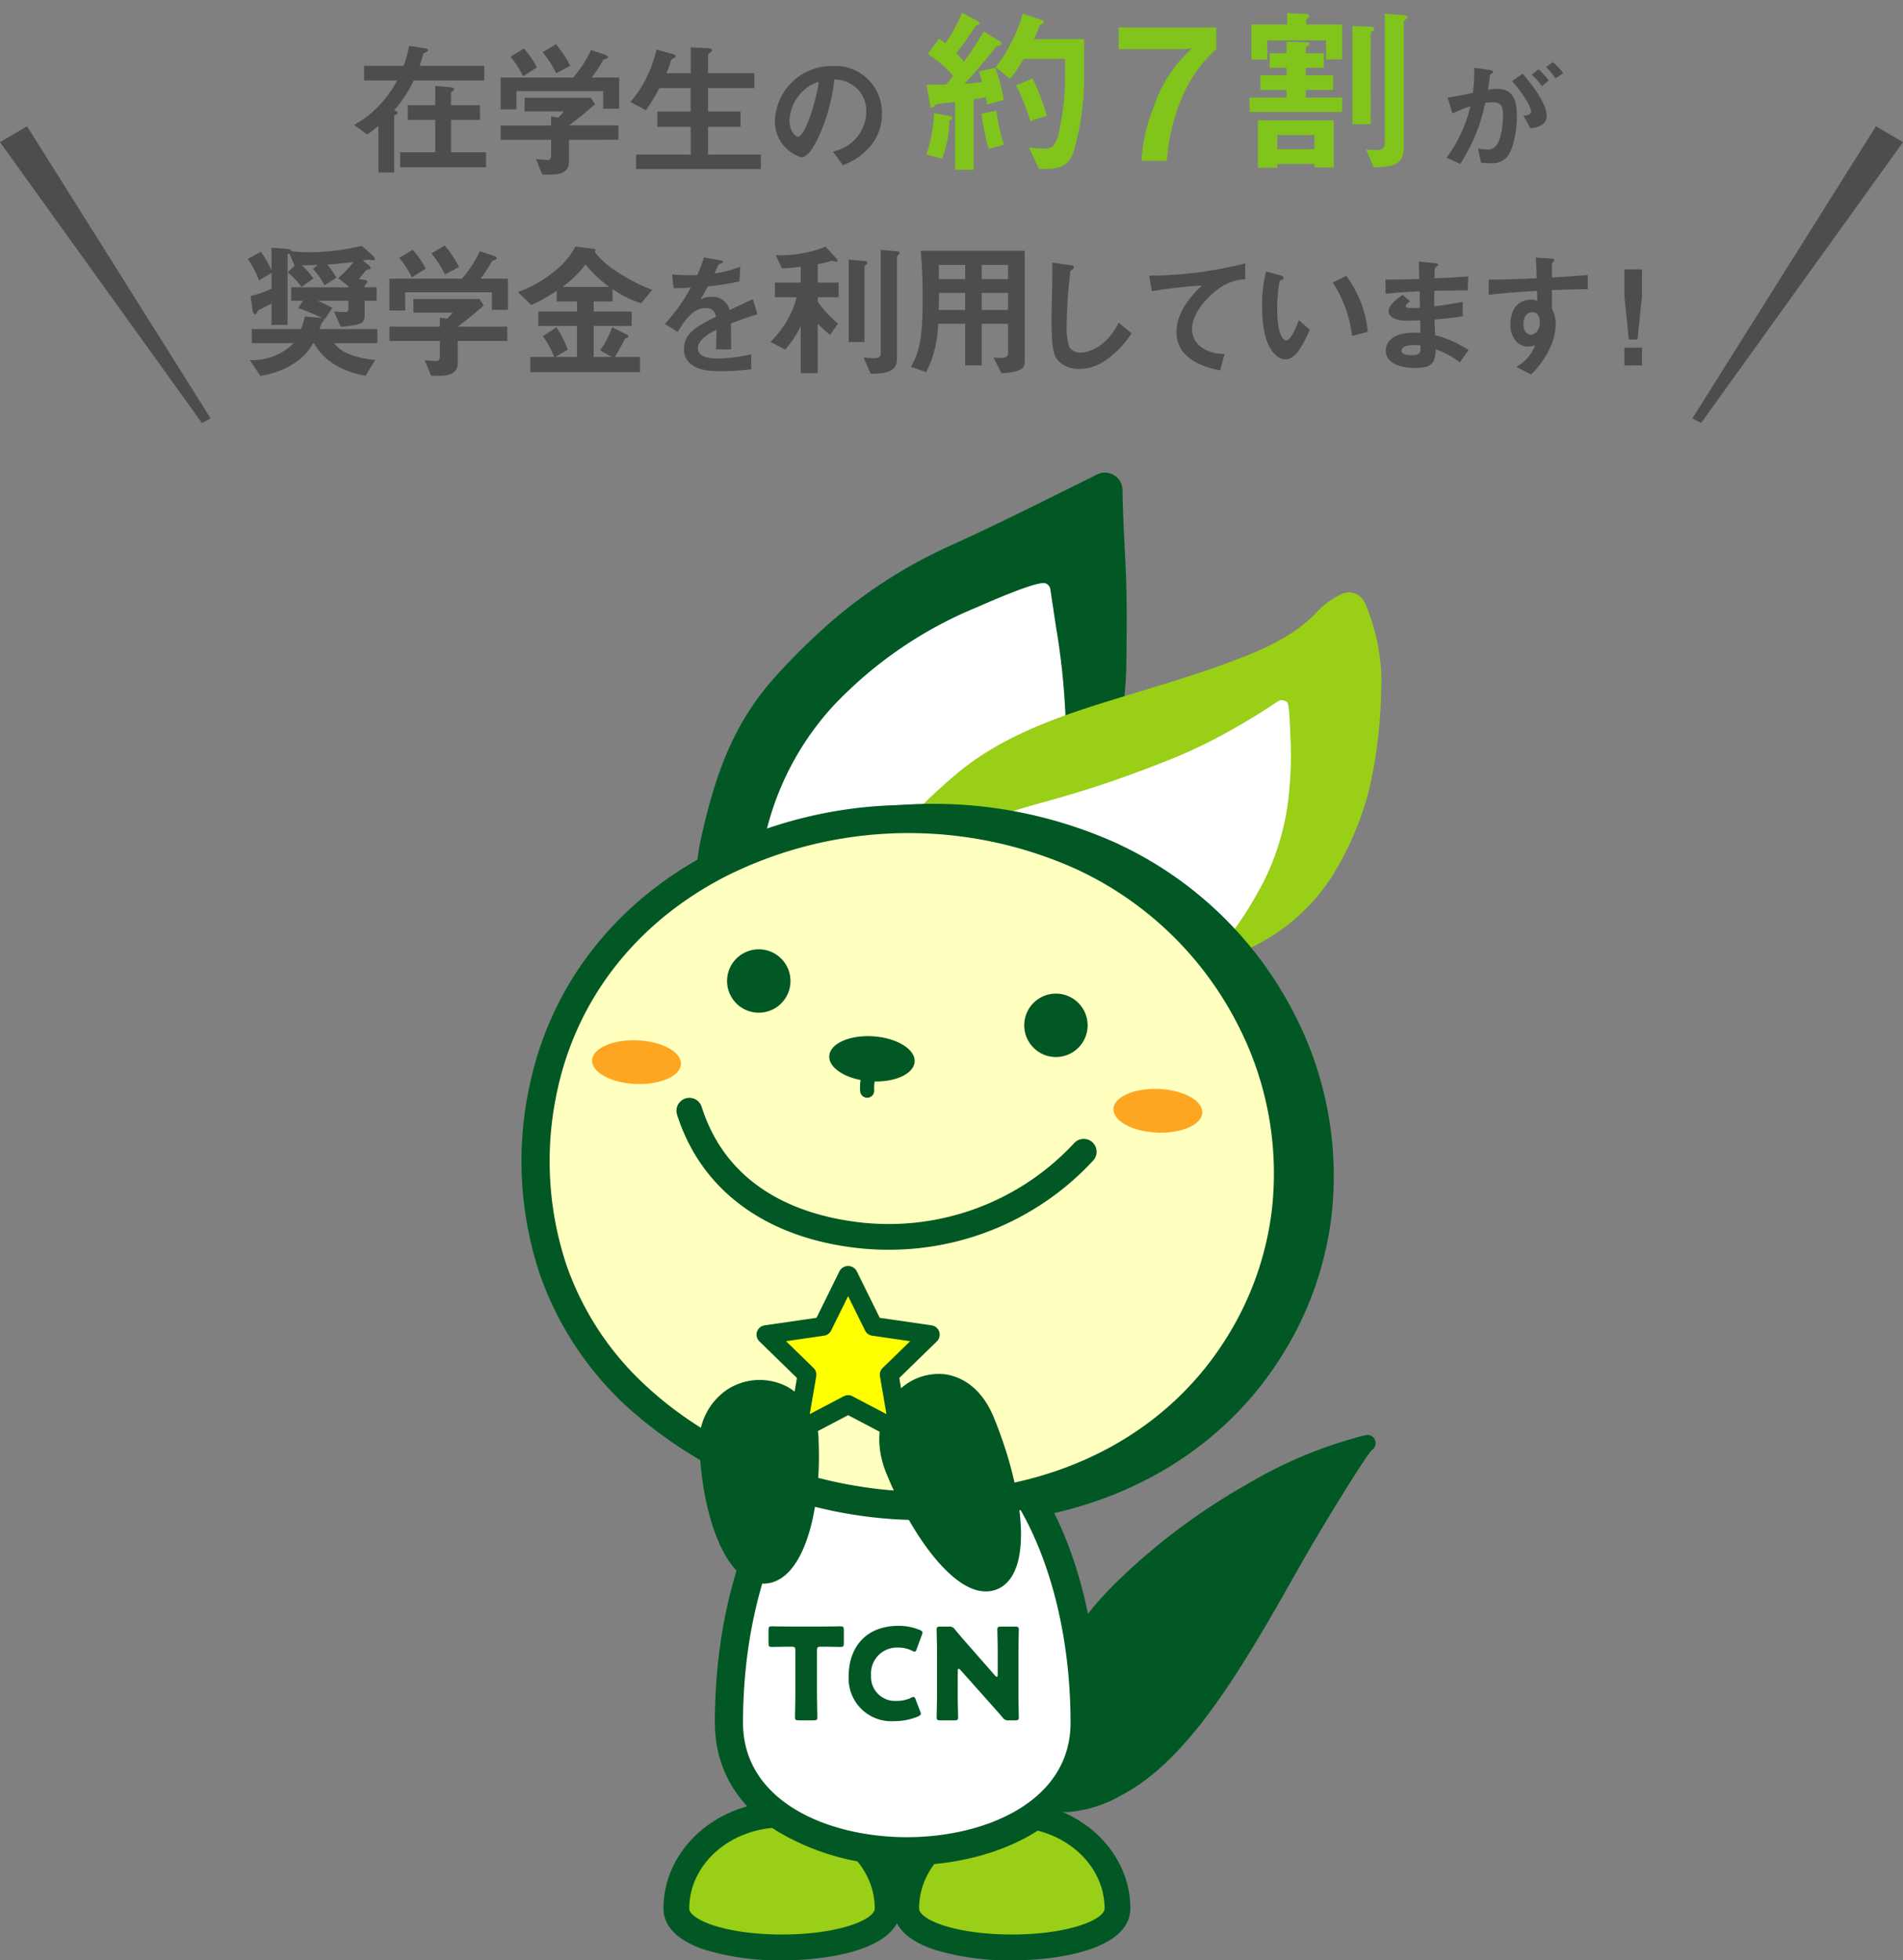 <svg id="レイヤー_1" data-name="レイヤー 1" xmlns="http://www.w3.org/2000/svg" width="229.576" height="236.496" viewBox="0 0 229.576 236.496"><rect x="0" y="0" width="229.576" height="236.496" fill="#808080" stroke="none"/><path d="M135.893,71.434c-.041-1.93-.135-3.848-.232-5.764-.107-2.149-.218-4.372-.241-6.551a2.122,2.122,0,0,0-3.062-1.88L128.8,59.006c-4.621,2.3-9.4,4.671-14.144,6.819A59.243,59.243,0,0,0,98.324,76.764a75.7,75.7,0,0,0-5.294,5.451c-4.763,5.524-6.837,11.608-8.486,19.045-1.1,4.951-.607,11.915,3.063,15.507.042.041.118.111.151.139a3.1,3.1,0,0,0,2.095.795,5.479,5.479,0,0,0,2.262-.6,3.852,3.852,0,0,1,.457-.2l30.871-9.5c.212-.065.434-.123.659-.181a11.256,11.256,0,0,0,1.856-.613c2.483-1.144,4-3.833,5.106-5.8l.168-.3c2.555-4.507,3.507-9.561,4.157-14.351a47.014,47.014,0,0,0,.493-6.008l.011-1.088C135.919,76.563,135.946,73.978,135.893,71.434Z" fill="#015824"/><path d="M128.556,86.792a86.338,86.338,0,0,0-1.111-10.852c-.148-.926-.286-1.86-.424-2.791l-.311-2.07a.922.922,0,0,0-.45-.642c-.285-.157-.878-.484-8.532,2.878a49.8,49.8,0,0,0-17.316,11.968,34.423,34.423,0,0,0-8.745,19.5c-.021.254-.042,1.126-.067,2.252-.044,1.993-.136,6.072-.3,6.891a.848.848,0,0,0,1,1.227l33.357-10.685a.852.852,0,0,0,.569-.618l.505-2.191A58.143,58.143,0,0,0,128.556,86.792Z" fill="#fff"/><path d="M114.528,223.349c0,3.445-3.149,6.238-7.034,6.238s-7.034-2.793-7.034-6.238,3.149-6.239,7.034-6.239S114.528,219.9,114.528,223.349Z" fill="#015824"/><path d="M107.086,230.245c0,6.26-25.49,6.26-25.49,0S87.3,218.914,94.34,218.914,107.086,223.987,107.086,230.245Z" fill="#99cf16"/><path d="M94.341,236.5a30.937,30.937,0,0,1-9.247-1.251c-4.178-1.368-5.055-3.474-5.055-5,0-7.106,6.416-12.888,14.3-12.888s14.3,5.782,14.3,12.888C108.643,234.859,100.938,236.5,94.341,236.5Zm0-16.025c-6.17,0-11.189,4.384-11.189,9.774,0,1.31,4.256,3.139,11.189,3.139s11.188-1.829,11.188-3.139C105.529,224.855,100.51,220.471,94.341,220.471Z" fill="#015824"/><path d="M134.811,230.245c0,6.26-25.491,6.26-25.491,0s5.707-11.331,12.745-11.331S134.811,223.987,134.811,230.245Z" fill="#99cf16"/><path d="M122.065,236.5a30.93,30.93,0,0,1-9.246-1.251c-4.178-1.368-5.055-3.474-5.055-5,0-7.106,6.416-12.888,14.3-12.888s14.3,5.782,14.3,12.888C136.367,234.859,128.663,236.5,122.065,236.5Zm0-16.025c-6.169,0-11.188,4.384-11.188,9.774,0,1.31,4.256,3.139,11.188,3.139s11.189-1.829,11.189-3.139C133.254,224.855,128.234,220.471,122.065,220.471Z" fill="#015824"/><path d="M164.665,72.757a2.121,2.121,0,0,0-2.725-1.138,10.017,10.017,0,0,0-3.249,2.408l-.355.348A17.67,17.67,0,0,1,155.3,76.7a30.9,30.9,0,0,1-4.531,2.243c-4.4,1.793-8.818,3.135-13.5,4.555-1.46.444-2.922.888-4.384,1.347-6.333,1.989-12.894,4.448-17.977,8.944A54.546,54.546,0,0,0,104.4,105.63a2.064,2.064,0,0,0-.2.4l-2.1,5.476a2.121,2.121,0,0,0,1.854,2.876l25.544,1.532c1.272.076,2.542.163,3.811.248,2.614.176,5.318.358,8.007.454.372.013.722.041,1.061.067.48.038.984.077,1.521.077a8.3,8.3,0,0,0,2.736-.435,23.847,23.847,0,0,0,3.3-1.5c.475-.247.951-.494,1.432-.72a23.777,23.777,0,0,0,9.359-8.431,37.925,37.925,0,0,0,4.408-10.232,57.885,57.885,0,0,0,1.482-11.82A23.929,23.929,0,0,0,164.665,72.757Z" fill="#99cf16"/><path d="M155.692,89.211c-.2-4.417-.2-4.417-.675-4.653a.855.855,0,0,0-.848.053,81.92,81.92,0,0,1-7.731,4.6c-1.731.894-3.417,1.67-5.155,2.371-1.64.662-3.446,1.346-5.686,2.154-2.918,1.055-6.153,2.068-9.891,3.1a58.171,58.171,0,0,0-12.987,5.143c-3.225,1.784-5.377,4.386-7.656,7.141l-3.623,5.656a.849.849,0,0,0,.66,1.3l23.2,1.561c1.472.1,2.956.233,4.443.369,2.916.264,5.929.538,8.882.538h.188c6.446-.025,10.852-6.925,13.6-12.113a30.189,30.189,0,0,0,3.134-11.277A41.933,41.933,0,0,0,155.692,89.211Z" fill="#fff"/><path d="M156.144,122.323a45.434,45.434,0,0,0-21.585-20.66,53.873,53.873,0,0,0-46.09,1.01c-12.018,6.187-19.978,16.536-22.414,29.142a43.1,43.1,0,0,0,1.467,22.238,39.581,39.581,0,0,0,10.755,16.115c9.559,8.741,23.21,13.742,36.836,13.742a54.321,54.321,0,0,0,6.736-.416c13.842-1.729,25.3-8.516,32.261-19.111a40.83,40.83,0,0,0,6.518-17.656h0A42.6,42.6,0,0,0,156.144,122.323Z" fill="#015824"/><path d="M165.93,173.888a.988.988,0,0,0-1.184-.747h0l-.006,0a53.407,53.407,0,0,0-14.286,5.918,76.332,76.332,0,0,0-15.5,11.565,41.109,41.109,0,0,0-7.7,10.128c-2.968,5.744-3.851,11.128-2.487,15.159a3.757,3.757,0,0,0,2.175,2.386,4.864,4.864,0,0,0,1.822.321,15.164,15.164,0,0,0,6.6-2.081c6.618-3.459,12.04-11.51,16.914-19.7,1.178-1.977,2.31-3.977,3.44-5.974.916-1.617,1.83-3.233,2.767-4.832,1.487-2.535,6.13-10.156,7.012-11.091A.991.991,0,0,0,165.93,173.888Z" fill="#015824"/><path d="M130.848,207.846c0,20.67-42.908,20.67-42.908,0s9.605-37.427,21.454-37.427S130.848,187.176,130.848,207.846Z" fill="#fff"/><path d="M109.394,225.046A29.311,29.311,0,0,1,93.726,220.9c-4.9-3.145-7.484-7.659-7.484-13.055,0-21.938,10.169-39.124,23.152-39.124s23.151,17.186,23.151,39.124C132.545,219.664,120.544,225.046,109.394,225.046Zm0-52.929c-10.894,0-19.757,16.028-19.757,35.729,0,9.485,10.241,13.8,19.757,13.8s19.756-4.319,19.756-13.8C129.15,188.145,120.287,172.117,109.394,172.117Z" fill="#015824"/><path d="M155.116,146.219a39.3,39.3,0,0,1-6.174,16.807C133.486,186.7,96.977,187.059,76.88,168.54a37.4,37.4,0,0,1-10.125-15.293,41.457,41.457,0,0,1-1.361-21.191c5.513-28.591,39.507-40.544,65.077-28.778a43.112,43.112,0,0,1,20.426,19.7A40.767,40.767,0,0,1,155.116,146.219Z" fill="#ffffbf"/><path d="M152.414,122.214a44.738,44.738,0,0,0-21.233-20.478,52.683,52.683,0,0,0-45.15.949c-11.955,6.141-19.877,16.457-22.3,29.049A43.036,43.036,0,0,0,65.149,153.8a39.188,39.188,0,0,0,10.58,15.992,53.29,53.29,0,0,0,35.935,13.6,55.126,55.126,0,0,0,6.792-.42c13.683-1.706,25.015-8.46,31.908-19.018a40.806,40.806,0,0,0,6.437-17.531A42.5,42.5,0,0,0,152.414,122.214Zm1.017,23.8A37.432,37.432,0,0,1,147.52,162.1c-6.337,9.709-16.808,15.926-29.485,17.506-14.473,1.8-29.806-2.913-40-12.311a35.781,35.781,0,0,1-9.67-14.595,39.664,39.664,0,0,1-1.3-20.32c2.227-11.546,9.515-21.018,20.523-26.672a49.225,49.225,0,0,1,42.179-.885,41.338,41.338,0,0,1,19.617,18.917A39.134,39.134,0,0,1,153.431,146.015Z" fill="#015824"/><path d="M131.173,124.224a3.824,3.824,0,1,1-3.263-4.313A3.823,3.823,0,0,1,131.173,124.224Z" fill="#015824"/><path d="M95.326,118.877a3.824,3.824,0,1,1-3.263-4.312A3.824,3.824,0,0,1,95.326,118.877Z" fill="#015824"/><path d="M110.343,128.1c-.105,1.5-2.5,2.552-5.342,2.353s-5.068-1.573-4.963-3.071,2.5-2.552,5.341-2.354S110.447,126.6,110.343,128.1Z" fill="#015824"/><path d="M82.151,128.375c-.064,1.453-2.515,2.526-5.475,2.4s-5.309-1.411-5.245-2.864,2.514-2.525,5.475-2.4S82.214,126.923,82.151,128.375Z" fill="#fea621"/><path d="M145.047,134.242c-.063,1.452-2.514,2.525-5.475,2.4s-5.308-1.412-5.245-2.865,2.515-2.525,5.475-2.4S145.111,132.789,145.047,134.242Z" fill="#fea621"/><path d="M104.612,132.434a.85.85,0,0,1-.843-.756,6.61,6.61,0,0,1,1.371-4.488.849.849,0,1,1,1.3,1.1,4.949,4.949,0,0,0-.98,3.207.849.849,0,0,1-.752.936C104.674,132.432,104.643,132.434,104.612,132.434Z" fill="#015824"/><path d="M107.193,150.776a34.134,34.134,0,0,1-4.741-.331c-10.593-1.484-17.969-7.154-20.77-15.966a1.556,1.556,0,1,1,2.966-.943c3.1,9.75,11.627,12.9,18.235,13.827a30.5,30.5,0,0,0,26.709-9.459,1.556,1.556,0,1,1,2.291,2.107A33.523,33.523,0,0,1,107.193,150.776Z" fill="#015824"/><path d="M119.9,171.028c-1.673-4.08-4.417-5.026-5.9-5.227a6.8,6.8,0,0,0-6.227,2.711c-1.924,2.489-2.228,5.866-.834,9.265,2.98,7.27,7.106,12.746,10.511,13.951a4.421,4.421,0,0,0,1.485.27,3.5,3.5,0,0,0,1.7-.427C124.754,189.309,123.385,179.524,119.9,171.028Z" fill="#015824"/><path d="M98.754,173.851a7.461,7.461,0,0,0-3.822-6.572,7.188,7.188,0,0,0-7.164.343,7.7,7.7,0,0,0-3.38,7.087c.3,6.823,2.19,12.764,4.828,15.134a4.273,4.273,0,0,0,2.884,1.215c.079,0,.153,0,.225-.007C97.02,190.751,99.113,182.171,98.754,173.851Z" fill="#015824"/><polygon points="102.312 153.813 105.377 160.022 112.228 161.018 107.271 165.85 108.441 172.674 102.312 169.453 96.184 172.674 97.355 165.85 92.397 161.018 99.249 160.022 102.312 153.813" fill="#ffff01"/><path d="M108.442,173.806a1.129,1.129,0,0,1-.527-.13l-5.6-2.944-5.6,2.944a1.131,1.131,0,0,1-1.642-1.193l1.069-6.238-4.531-4.417a1.131,1.131,0,0,1,.627-1.93l6.263-.911,2.8-5.674a1.178,1.178,0,0,1,2.03,0l2.8,5.674,6.263.911a1.132,1.132,0,0,1,.628,1.93l-4.532,4.417,1.07,6.238a1.131,1.131,0,0,1-1.115,1.323Zm-6.13-5.485a1.141,1.141,0,0,1,.527.13l4.1,2.154-.782-4.564a1.128,1.128,0,0,1,.325-1l3.315-3.232-4.582-.666a1.13,1.13,0,0,1-.853-.62l-2.049-4.151-2.048,4.151a1.13,1.13,0,0,1-.853.62l-4.582.666,3.316,3.232a1.131,1.131,0,0,1,.325,1l-.783,4.564,4.1-2.154A1.141,1.141,0,0,1,102.312,168.321Z" fill="#015824"/><path d="M98.56,204.482c0,.814.046,2.579.046,2.687,0,.322-.092.383-.445.383H96.349c-.353,0-.445-.061-.445-.383,0-.108.046-1.873.046-2.687v-5.357c0-.384-.077-.461-.461-.461h-.322c-.553,0-1.965.031-2.072.031-.323,0-.384-.092-.384-.445v-1.6c0-.353.061-.445.384-.445.107,0,1.658.031,2.379.031h3.561c.722,0,2.272-.031,2.38-.031.322,0,.384.092.384.445v1.6c0,.353-.062.445-.384.445-.108,0-1.52-.031-2.073-.031H99.02c-.384,0-.46.077-.46.461Z" fill="#015824"/><path d="M111.087,206.754c0,.138-.108.215-.323.322a7.253,7.253,0,0,1-2.87.569,5.152,5.152,0,0,1-5.511-5.435c0-3.438,2.057-6.063,6.017-6.063a6.71,6.71,0,0,1,2.548.491c.231.107.338.184.338.322a.916.916,0,0,1-.077.292l-.614,1.688c-.092.231-.138.323-.245.323a.66.66,0,0,1-.307-.108,3.656,3.656,0,0,0-1.643-.383,3.133,3.133,0,0,0-3.316,3.377,2.894,2.894,0,0,0,3.1,3.055,3.866,3.866,0,0,0,1.719-.369.662.662,0,0,1,.308-.107c.107,0,.168.092.26.322l.538,1.412A.916.916,0,0,1,111.087,206.754Z" fill="#015824"/><path d="M115.539,204.482c0,.814.046,2.579.046,2.687,0,.322-.092.383-.445.383h-1.7c-.353,0-.445-.061-.445-.383,0-.108.046-1.873.046-2.687v-5.173c0-.814-.046-2.579-.046-2.687,0-.322.092-.383.445-.383h1.013a.772.772,0,0,1,.752.353c.568.691,1.106,1.3,1.658,1.934l3.193,3.638a.331.331,0,0,0,.2.138c.061,0,.107-.076.107-.245v-2.748c0-.814-.046-2.579-.046-2.687,0-.322.092-.383.445-.383h1.7c.353,0,.446.061.446.383,0,.108-.047,1.873-.047,2.687v5.173c0,.814.047,2.579.047,2.687,0,.322-.093.383-.446.383H121.7a.772.772,0,0,1-.752-.353c-.553-.644-1.06-1.212-1.689-1.919l-3.408-3.822c-.077-.092-.138-.123-.184-.123-.077,0-.123.077-.123.246Z" fill="#015824"/><path d="M49.914,9.705a15.485,15.485,0,0,1-2.364,3.6c.247.089.424.159.424.3,0,.158-.3.282-.424.334V20.8h-1.9V15.19a16.871,16.871,0,0,1-1.358,1.041l-1.57-1.164a12.325,12.325,0,0,0,3.334-2.681,14.368,14.368,0,0,0,1.87-2.681h-4V7.941H48.7a15.113,15.113,0,0,0,.652-2.4l1.817.265c.124.017.459.07.459.247s-.388.3-.547.387c-.123.459-.335,1.147-.441,1.5h7.779V9.705Zm-1.64,10.478V18.365h4.233v-3.9H49.191V12.7h3.316V10.357l1.87.177c.158.018.406.053.406.247,0,.123-.23.246-.371.353V12.7h3.493v1.765H54.412v3.9h4.216v1.818Z" fill="#4d4d4d"/><path d="M72.763,13.109V10.992H62.3v2.2H60.4V9.352h8.749A14.122,14.122,0,0,0,71.3,6.036l1.746.582c.106.035.3.158.3.3a.1.1,0,0,1-.071.1c-.053.053-.441.142-.511.212a15.176,15.176,0,0,1-1.376,2.117H74.7v3.757Zm-4.128,3.757V19.53c0,1.235-1.023,1.534-2.1,1.534H65.425l-.776-1.87c.212.018,1.2.107,1.411.107.3,0,.423-.265.423-.53V16.866H60.4V15.138h6.085V14.044l.847.142a3.22,3.22,0,0,0,.67-.742H63.29V11.8h7.991l.494.776c-.794.723-2.187,1.87-3.14,2.558h5.98v1.728ZM63.1,9.193a10.8,10.8,0,0,0-1.517-2.345L63.2,5.859a10.745,10.745,0,0,1,1.57,2.276Zm4-.352A12.092,12.092,0,0,0,65.46,6.3l1.605-.953a12.231,12.231,0,0,1,1.729,2.593Z" fill="#4d4d4d"/><path d="M76.727,20.4V18.647h6.6V15.3H79.3V13.462h4.022v-2.84H79.549A23.575,23.575,0,0,1,77.926,13.3L76.039,12.3A12.124,12.124,0,0,0,77.7,9.935a15.9,15.9,0,0,0,1.5-3.952l1.852.511c.371.107.459.177.459.282,0,.089-.053.16-.212.23a.606.606,0,0,0-.37.352A15.044,15.044,0,0,1,80.4,8.841h2.928V5.719l2.134.1c.283.018.424.088.424.265,0,.088-.054.159-.2.247-.211.123-.264.212-.264.335v2.17h5.591v1.781H85.423v2.84h3.916V15.3H85.423v3.35h6.368V20.4Z" fill="#4d4d4d"/><path d="M105.38,17.132a7.665,7.665,0,0,1-3.7,2.8L100.5,18.291a5.348,5.348,0,0,0,2.859-1.7,4.97,4.97,0,0,0,1.144-3.161,3.749,3.749,0,0,0-1.144-2.78,4.067,4.067,0,0,0-2.7-1.064,22.552,22.552,0,0,1-1.969,7.068c-.477.986-1.207,2.32-2.034,2.32A4.521,4.521,0,0,1,93.483,14.7a6.85,6.85,0,0,1,7-6.734,5.612,5.612,0,0,1,5.909,5.782A5.935,5.935,0,0,1,105.38,17.132Zm-8.546-6.115a5.2,5.2,0,0,0-1.588,3.526c0,1.286.73,1.953,1.017,1.953.826,0,2.191-4.145,2.509-6.623A4.678,4.678,0,0,0,96.834,11.017Z" fill="#4d4d4d"/><path d="M114.531,14.577a12.847,12.847,0,0,1-.882,4.565l-1.9-.507a16.572,16.572,0,0,0,.926-4.984l1.808.331c.132.022.4.088.4.221C114.884,14.312,114.774,14.4,114.531,14.577Zm4.564-1.962c-.044-.2-.088-.485-.176-.9a13.361,13.361,0,0,1-1.455.287v8.488h-2.249V12.307c-.794.088-1.676.175-1.963.22a.575.575,0,0,0-.485.22c-.176.177-.242.243-.353.243a.259.259,0,0,1-.2-.2l-.441-2.558c.948,0,1.433,0,2.359-.045.221-.264.551-.617.86-1.036a15.024,15.024,0,0,0-3.065-2.645L113.3,4.655a7.246,7.246,0,0,1,.75.574,18.735,18.735,0,0,0,2.007-3.7l1.962,1.059a.283.283,0,0,1,.154.2.206.206,0,0,1-.132.177c-.287.132-.353.176-.4.242-1.125,1.7-1.3,1.963-2.271,3.219a9.481,9.481,0,0,1,.9,1.015,40.333,40.333,0,0,0,2.4-3.638l2.007,1.212a.282.282,0,0,1,.154.243c0,.2-.22.242-.242.242-.353.023-.375.067-.684.463-1.125,1.434-2.315,2.822-3.55,4.146.706-.044,1.169-.088,2.117-.2-.111-.4-.221-.86-.375-1.279l1.984-.463a21.743,21.743,0,0,1,1.014,3.881Zm.177,5.336a25.743,25.743,0,0,1-.861-4.233l1.787-.375a22.732,22.732,0,0,0,.926,4.123Zm10.252.375c-.617,1.764-1.808,2.05-3.241,2.05h-.948L124.122,17.8a19.226,19.226,0,0,0,1.963.132c.705,0,1.146-.176,1.565-1.566a30.636,30.636,0,0,0,.838-7.76V7.1h-5a12.845,12.845,0,0,1-1.654,2.4l-1.72-1.389a19.278,19.278,0,0,0,3.264-6.46l2.337.772c.11.044.22.11.22.22a.238.238,0,0,1-.154.22c-.331.154-.353.177-.463.464a11.372,11.372,0,0,1-.573,1.389h6.041V8.845A33.242,33.242,0,0,1,129.524,18.326Zm-5.225-3.7a25.365,25.365,0,0,0-1.72-4.344l1.984-.794a23.187,23.187,0,0,1,1.72,4.476Z" fill="#80c41c"/><path d="M142.427,12.174a23.732,23.732,0,0,0-1.654,7.232h-3.065a20.358,20.358,0,0,1,1.521-6.614,15.944,15.944,0,0,1,4.609-6.968l-.992.111h-7.894V3.311h11.774V5.935A16.322,16.322,0,0,0,142.427,12.174Z" fill="#80c41c"/><path d="M159.716,6.419V8.184h-2.183v.9h3.307v1.765h-3.307v.925h4.387V13.52H150.742V11.777H155.2v-.925h-3.154V9.087H155.2v-.9h-2.029V6.419H155.2V5.03l2.337.067c.331,0,.418.088.418.22,0,.088-.065.2-.33.287a.2.2,0,0,0-.088.176v.639Zm-6.836.772h-1.918V2.958h4.321V1.591l2.228.088c.066,0,.418.022.418.243a.409.409,0,0,1-.154.286c-.088.088-.2.177-.2.265v.485h4.343V7.169h-1.94V4.876h-7.1ZM158.569,20.2v-.419h-4.476v.463h-2.337V14.512h9.15V20.2Zm0-2.2V16.3h-4.476V18Zm6.791-3.02h-2.205V3.134l2.227.089c.176,0,.4.065.4.242a.34.34,0,0,1-.2.287c-.176.154-.22.242-.22.352Zm1.7-13.34,2.183.177c.418.043.529.087.529.219a.411.411,0,0,1-.2.31.471.471,0,0,0-.221.33V17.6c0,2.049-.794,2.535-3.616,2.6l-.948-2.161a11.583,11.583,0,0,0,1.279.066c.308,0,.992-.022.992-.727Z" fill="#80c41c"/><path d="M181.681,19.07a2.39,2.39,0,0,1-1.811.619,11.4,11.4,0,0,1-1.191-.063L178.3,17.91a4.657,4.657,0,0,0,1.081.127,1.234,1.234,0,0,0,1.1-.444c.715-.89.842-2.892.842-3.654,0-1.223-.3-1.6-1.286-1.6a5.354,5.354,0,0,0-.858.079,21.326,21.326,0,0,1-3.018,7.355l-1.652-.747a16.851,16.851,0,0,0,2.875-6.195,14.33,14.33,0,0,0-2.16.858l-.588-1.906c1.207-.191,1.747-.3,3.05-.588a18.994,18.994,0,0,0,.159-3.018l1.906.27c.207.032.381.112.381.239,0,.063-.016.079-.174.174-.191.127-.191.127-.223.333-.079.636-.111.922-.238,1.637a6.6,6.6,0,0,1,1.159-.111c2.145,0,2.335,1.889,2.335,3.3C182.983,16.306,182.428,18.355,181.681,19.07Zm2.954-3.591-.842-1.508c.572-.079.906-.159.906-.54,0-.4-.6-1.7-2.288-3.654l1.287-.889c.731.874,2.891,3.431,2.891,5.115C186.589,15.21,185.223,15.4,184.635,15.479Zm1.382-5.083A7.125,7.125,0,0,0,184.763,9l.857-.636a9.778,9.778,0,0,1,1.223,1.351Zm1.621-.936a6.344,6.344,0,0,0-1.128-1.366l.826-.6a7.28,7.28,0,0,1,1.239,1.334Z" fill="#4d4d4d"/><path d="M43.989,36.287v1.746c0,1.041-.476,1.164-2.875,1.394l-.83-1.853c.371.036,1.023.072,1.359.072.247,0,.388-.018.388-.477v-.882h-3.7a16.53,16.53,0,0,1,1.765.864l-.935,1.376a23.026,23.026,0,0,0-3.193-1.358l.582-.882H35.134V34.664h6.9v-.141l-1.252-.97A12.137,12.137,0,0,0,42.648,31.6c-1.323.176-2.01.229-3.157.317A11.41,11.41,0,0,1,40.584,33.5l-1.428.917a9.946,9.946,0,0,0-1.412-1.993l.565-.458C37.392,32,37.18,32,36.422,32a11.746,11.746,0,0,1,1.393,1.587l-1.429,1.041a9.979,9.979,0,0,0-1.675-1.781l.828-.777-.634-1.5c-.159.088-.212.106-.212.211V39.2h-1.94V36.622c-.247.142-.741.388-1.094.565-.494.229-.529.247-.653.511-.07.141-.123.212-.229.212-.229,0-.282-.371-.3-.476l-.247-1.711a15.674,15.674,0,0,0,2.523-.882V32.936l-1.5.881A12.431,12.431,0,0,0,29.9,31.242l1.553-.864a11.367,11.367,0,0,1,1.3,2.24V29.884l1.464.106c.917.071.917.176.917.318a22.586,22.586,0,0,0,2.275.123,26.814,26.814,0,0,0,6.227-.777l1.411,1.253a.983.983,0,0,1,.176.335c0,.159-.176.159-.229.159-.088,0-.494-.071-.582-.071-.035,0-.546.089-.652.089l.688.547c.07.053.264.211.264.335a.222.222,0,0,1-.088.158,3.421,3.421,0,0,0-.459.142c-.07.07-.723.881-.864,1.041l.847.175c.07.018.176.089.176.177,0,.106-.141.247-.176.282a.4.4,0,0,0-.159.388h1.446v1.623ZM40.3,41.4a4.085,4.085,0,0,0,1.923,1.359,10.035,10.035,0,0,0,3.052.652L44.1,45.336c-2.311-.388-4.939-1.553-6.227-3.934h-.106c-.882,1.782-3.122,3.422-6.35,3.952l-1.3-1.923A6.885,6.885,0,0,0,35.416,41.4H30.371V39.709h5.945a11.923,11.923,0,0,0,.458-1.534l1.87.176c.035,0,.424.052.424.211,0,.124-.124.265-.3.459-.052.176-.07.229-.229.688h6.985V41.4Z" fill="#4d4d4d"/><path d="M59.346,37.381V35.264H48.886v2.2H46.981V33.623H55.73a14.053,14.053,0,0,0,2.152-3.315l1.746.582c.106.035.3.158.3.3a.1.1,0,0,1-.071.106c-.053.053-.441.142-.512.212a15.065,15.065,0,0,1-1.375,2.116h3.315v3.758Zm-4.127,3.757V43.8c0,1.234-1.023,1.534-2.1,1.534H52.008l-.776-1.87c.212.017,1.2.106,1.411.106.3,0,.424-.264.424-.529V41.138H46.981V39.409h6.086V38.315l.846.142a3.207,3.207,0,0,0,.671-.741h-4.71V36.075h7.991l.494.777c-.794.722-2.188,1.87-3.14,2.557H61.2v1.729ZM49.68,33.465a10.807,10.807,0,0,0-1.517-2.346l1.623-.988a10.8,10.8,0,0,1,1.57,2.275Zm4-.353a12.184,12.184,0,0,0-1.64-2.54l1.605-.953a12.188,12.188,0,0,1,1.728,2.594Z" fill="#4d4d4d"/><path d="M77.358,36.587A12.451,12.451,0,0,1,73.9,34.876v1.5H71.625v1.218h4.586v1.728H71.625v3.74H73.8L72.4,42.284a12.136,12.136,0,0,0,1.447-2.8l1.834.917a.293.293,0,0,1,.124.177.157.157,0,0,1-.124.159c-.211.071-.247.088-.3.176-.335.636-.934,1.729-1.2,2.153H77.2V44.9H63.97V43.061h2.875a10.238,10.238,0,0,0-1.358-2.505l1.64-1.059A13.886,13.886,0,0,1,68.5,42.179l-1.482.882h2.594v-3.74H64.94V37.593h4.675V36.375H67.162V35.088A20.791,20.791,0,0,1,64.093,36.8l-1.622-1.57a13.82,13.82,0,0,0,3.951-2.152,9.528,9.528,0,0,0,3-3.334l2.276.282c.07.018.159.071.159.159a.165.165,0,0,1-.053.124c-.018.035-.053.07-.053.088a10.12,10.12,0,0,0,2.628,2.345,20.481,20.481,0,0,0,4.3,2.223ZM70.638,31.9a12.532,12.532,0,0,1-2.788,2.716h5.663A14.6,14.6,0,0,1,70.638,31.9Z" fill="#4d4d4d"/><path d="M88.179,39.021c0,.621.031,2.59.031,3.13H86.368c.047-.906.063-1.684.079-2.382-.6.3-2.255,1.127-2.255,2.239,0,1.032,1.223,1.239,2.383,1.239a18.363,18.363,0,0,0,4.05-.509v1.8a26.314,26.314,0,0,1-3.78.238c-.89,0-2.733,0-3.733-1.063a2.173,2.173,0,0,1-.6-1.557c0-1.969,1.461-2.716,3.844-3.939a1.1,1.1,0,0,0-1.207-1.049c-1.557,0-2.51,1.445-3.383,2.875l-1.557-.969A21.083,21.083,0,0,0,83.334,34.7c-.905.048-1.4.064-2.065.064l-.191-1.653a22.326,22.326,0,0,0,3.034.065,12.3,12.3,0,0,0,.8-2.114l1.985.35c.048.016.318.048.318.159,0,.1-.064.143-.159.175-.032.016-.35.158-.366.158-.015.017-.412.906-.492,1.08a13.407,13.407,0,0,0,3.113-.809L89.2,33.955a33.577,33.577,0,0,1-3.8.6c-.509.936-.636,1.159-.906,1.572A3.068,3.068,0,0,1,85.86,35.8a2.13,2.13,0,0,1,2.16,1.6c1.858-.873,2.065-.968,2.811-1.3l.54,1.811C90.117,38.307,89.354,38.577,88.179,39.021Z" fill="#4d4d4d"/><path d="M98.65,35.863v.53a12.928,12.928,0,0,0,2.451,2.646l-.952,1.357a11.9,11.9,0,0,1-1.5-1.357v5.98H96.6V39.356a13.751,13.751,0,0,1-1.869,2.823l-1.782-.935a12.682,12.682,0,0,0,1.994-2.558,10.844,10.844,0,0,0,1.164-2.823H93.481V34.1H96.6V32.177c-.758.106-1.481.177-2.257.212l-.759-1.606A14.563,14.563,0,0,0,99.6,29.761l1.217,1.323c.053.053.23.246.23.388,0,.105-.071.105-.141.105a4.794,4.794,0,0,1-.565-.123,8.832,8.832,0,0,1-1.693.405V34.1h2.522v1.763Zm5.821-3.915c-.089.071-.177.158-.177.229v9.085h-1.905V31.33l1.923.159c.176.018.335.053.335.212C104.647,31.807,104.559,31.877,104.471,31.948Zm3.968-1.27c-.106.123-.229.247-.229.3V43.184c0,1.428-.759,1.887-3.175,1.905l-.864-1.976a10.315,10.315,0,0,0,1.252.106c.547,0,.829-.141.829-.6V30.148l1.923.16c.212.017.353.052.353.212C108.528,30.59,108.492,30.625,108.439,30.678Z" fill="#4d4d4d"/><path d="M120.816,45.036l-.97-1.923a4.313,4.313,0,0,0,.811.071c.723,0,.952-.141.952-.635V39.057h-3.175v5.027h-1.993V39.057h-3.263a13.446,13.446,0,0,1-1.447,5.838l-1.834-.653c1.164-1.993,1.411-4.021,1.411-8.431,0-1.852-.07-3.7-.229-5.556H123.62V43.378C123.62,44.312,123.6,44.842,120.816,45.036Zm-4.375-13.07h-3.193c.018.635.018,1.057.018,1.711h3.175Zm0,3.369h-3.158c-.017,1.534-.035,1.711-.035,2.063h3.193Zm5.168-3.369h-3.175v1.711h3.175Zm0,3.369h-3.175V37.4h3.175Z" fill="#4d4d4d"/><path d="M133.341,43.5a5.744,5.744,0,0,1-3.162,1.017,3.538,3.538,0,0,1-2.319-.81c-.746-.651-1-1.462-1-5.274,0-.969.127-5.687.079-6.75l2.113.3c.381.047.524.159.524.254,0,.127-.191.254-.445.461a60.035,60.035,0,0,0-.445,6.354,8.357,8.357,0,0,0,.3,2.811,1.531,1.531,0,0,0,1.4.667c.89,0,3.018-.555,4.575-3.6l1.556,1.286A11.862,11.862,0,0,1,133.341,43.5Z" fill="#4d4d4d"/><path d="M146.518,35.226c-1.4,1.128-2.716,2.89-2.716,4.479a2.722,2.722,0,0,0,1.175,2.224,4.714,4.714,0,0,0,2.764.762l-.556,2c-1.286-.269-5.257-1.095-5.257-4.637,0-2.717,2.335-4.909,3.081-5.608a60.333,60.333,0,0,0-6.052.683l-.318-1.874a48.069,48.069,0,0,0,11.58-1.478v1.907A6.136,6.136,0,0,0,146.518,35.226Z" fill="#4d4d4d"/><path d="M155.058,43.358a1.735,1.735,0,0,1-1.176-.524c-1.112-1.08-1.62-2.938-1.62-5.957a15.478,15.478,0,0,1,.477-4.13l1.747.477c.111.032.365.111.365.3s-.191.239-.461.334a16.528,16.528,0,0,0-.3,3.542c0,3.1.762,3.67,1.08,3.67.572,0,1.223-1.684,1.525-2.446l1.318,1.175C157.138,41.675,156.345,43.358,155.058,43.358Zm8.053-2.827a14.764,14.764,0,0,0-2.335-6.449l1.636-.8a13.5,13.5,0,0,1,2.6,6.751Z" fill="#4d4d4d"/><path d="M176.123,43.708a12,12,0,0,0-2.907-1.573c-.063,1.62-.445,2.256-2.478,2.256-2.192,0-3.558-.779-3.558-2.065,0-.461.159-2.3,3.733-2.177l.445.016-.032-1.524c-.286.015-1.16.047-1.621.047-1.461,0-2.192-.524-2.192-1.143,0-.778,1.081-1.525,1.7-1.97l.905.779c-.285.206-.523.38-.523.586,0,.223.333.223.6.223.524,0,.731,0,1.1-.031l-.032-1.986c-1.827.08-2.732.143-4.1.3l-.032-1.715c1.811,0,2.669-.032,4.083-.063l-.048-2.113,1.938.191c.3.031.4.079.4.191,0,.063-.032.079-.207.222a.518.518,0,0,0-.206.285c0,.017-.016.319-.032,1.144,2.033-.095,2.573-.127,4.066-.238l-.063,1.684c-1.763,0-3.24.031-4.035.047v1.875c1.383-.175,1.97-.27,3.431-.54v1.731a33.919,33.919,0,0,1-3.4.4c.032.8.032.953.08,1.891a13.217,13.217,0,0,1,4.019,1.794Zm-5.5-2.081c-1.032,0-1.541.269-1.541.683,0,.54,1.017.54,1.207.54,1.033,0,1.1-.286,1.08-1.175A4.073,4.073,0,0,0,170.627,41.627Z" fill="#4d4d4d"/><path d="M187.22,35v2.224a4.094,4.094,0,0,1,.46,1.938,7.117,7.117,0,0,1-.81,3.065,10.982,10.982,0,0,1-2.16,2.955l-1.779-.921a5.064,5.064,0,0,0,2.271-2.606,3.16,3.16,0,0,1-.857.159,2,2,0,0,1-1.3-.492,2.842,2.842,0,0,1-.825-2.208c0-1.747.873-2.955,2.493-2.955a2.086,2.086,0,0,1,.747.128l-.032-1.191c-1.413.079-3.812.221-5.829.476V33.732c1.08,0,2.446,0,5.781-.159-.015-.492-.015-1.334-.111-2.494l1.764.111c.365.017.46.064.46.223,0,.1-.032.143-.143.238s-.127.127-.127.191v1.637c2.208-.128,2.7-.175,4.32-.3v1.715C190.333,34.892,189.285,34.924,187.22,35Zm-1.763,2.891a.827.827,0,0,0-.588-.222c-.635,0-1.08.556-1.08,1.4,0,.953.508,1.319.873,1.319.334,0,1.1-.35,1.1-1.478A1.481,1.481,0,0,0,185.457,37.894Z" fill="#4d4d4d"/><path d="M198.088,32.493v3.225l-.54,5.242H196.5l-.54-5.242V32.493Zm0,9.451v2.145h-2.129V41.944Z" fill="#4d4d4d"/><polygon points="24.357 51.027 0 17.149 3.261 15.233 25.41 50.481 24.357 51.027" fill="#4d4d4d"/><polygon points="205.219 51.027 229.576 17.149 226.315 15.233 204.166 50.481 205.219 51.027" fill="#4d4d4d"/></svg>